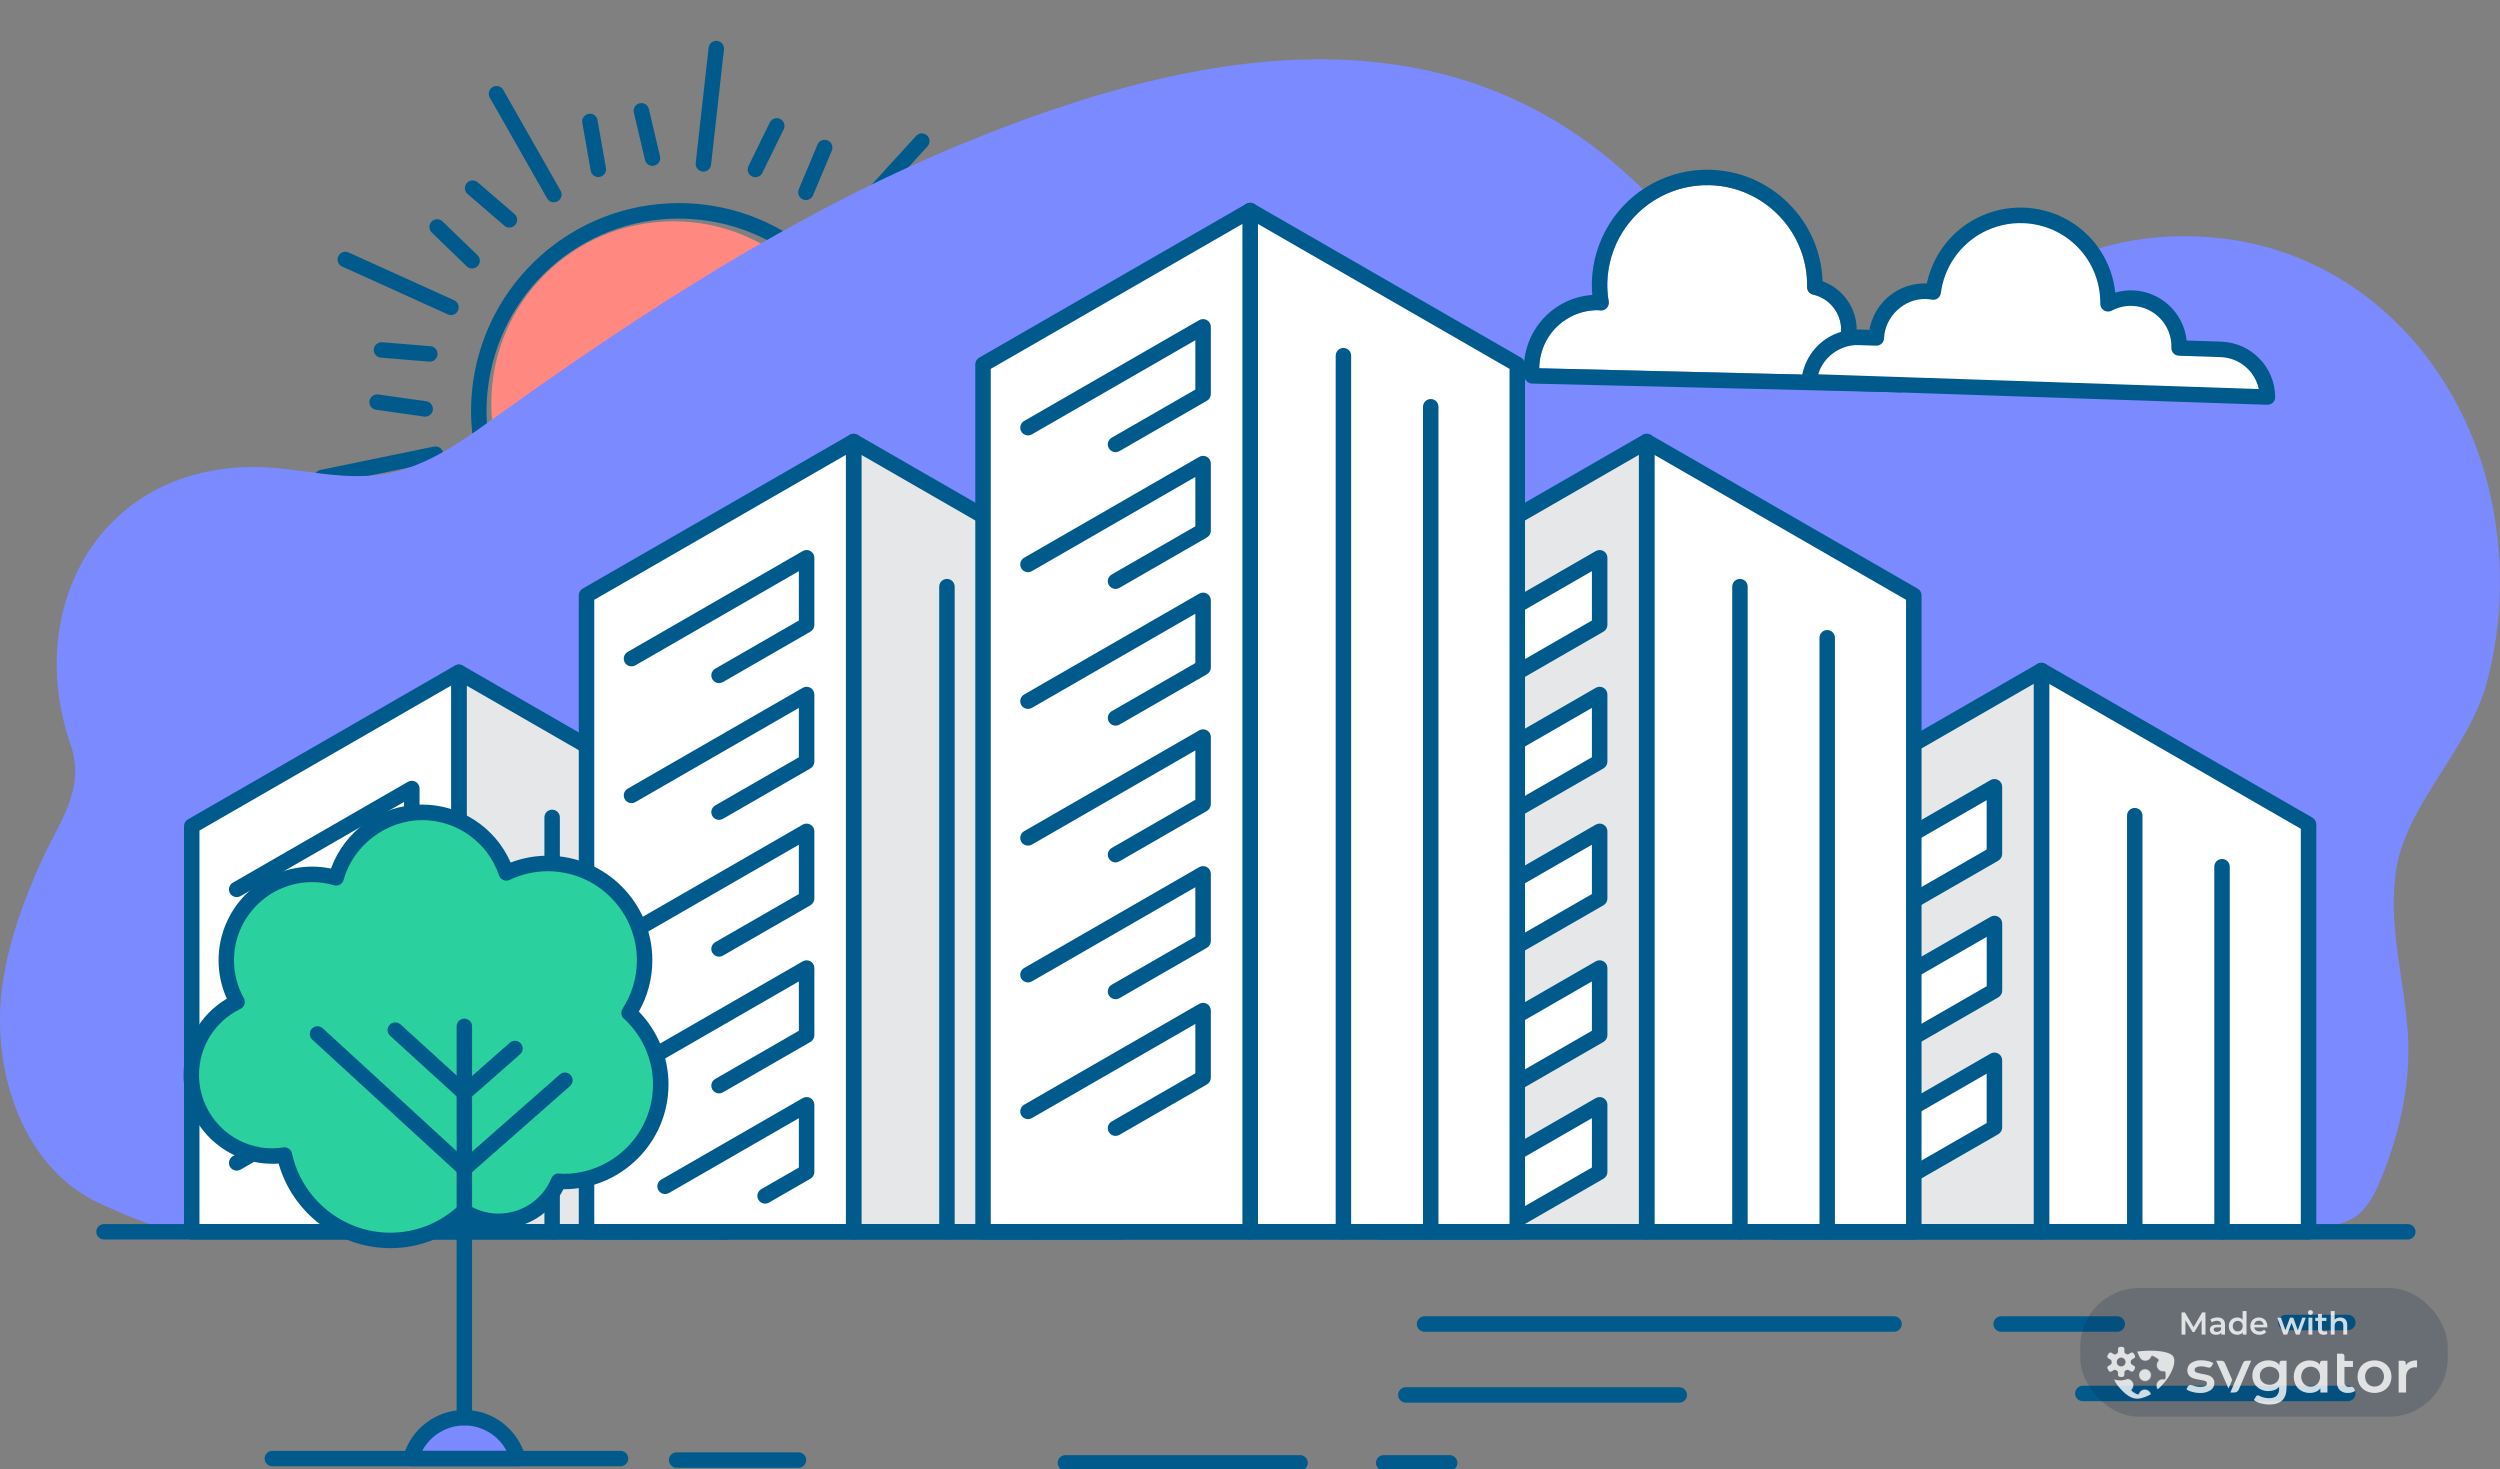 <svg xmlns="http://www.w3.org/2000/svg" xmlns:xlink="http://www.w3.org/1999/xlink" id="ekUzrDSB6R01" viewBox="0 0 527.4 309.92" shape-rendering="geometricPrecision" text-rendering="geometricPrecision"><rect x="0" y="0" width="527.4" height="309.92" fill="#808080" stroke="none"/><g transform="translate(-.002-0)"><g transform="translate(0 8.615)"><circle r="38.43" transform="translate(142.069 76.502)" fill="#ff8880"></circle><g transform="translate(-.401-.008)"><g><path d="M149.06,27.58c-.06,0-.12,0-.18,0-.9-.1-1.54-.91-1.44-1.8l2.72-24.32c.1-.9.92-1.55,1.8-1.44.9.1,1.54.91,1.44,1.8l-2.72,24.32c-.09.84-.8,1.45-1.62,1.45v-.01Z" transform="translate(-.269 0)" fill="#005a8c"></path><path d="M159.78,28.78c-.24,0-.49-.05-.72-.17-.81-.4-1.14-1.37-.75-2.18l4.5-9.2c.4-.81,1.39-1.13,2.18-.75.81.4,1.14,1.37.75,2.18l-4.5,9.2c-.28.58-.86.91-1.47.91l.01.01Z" transform="translate(-.008 0)" fill="#005a8c"></path><path d="M138.33,26.38c-.74,0-1.41-.51-1.59-1.26l-2.35-9.97c-.21-.88.33-1.75,1.21-1.96.89-.22,1.76.34,1.96,1.21l2.35,9.97c.21.88-.33,1.75-1.21,1.96-.12.03-.25.04-.37.04v.01Z" transform="translate(-.269 0)" fill="#005a8c"></path><path d="M117.51,34.07c-.57,0-1.12-.3-1.42-.83L104,11.98c-.45-.78-.17-1.78.61-2.23.78-.44,1.78-.18,2.23.61l12.09,21.26c.45.78.17,1.78-.61,2.23-.26.14-.53.21-.81.21v.01Z" transform="translate(-.269 0)" fill="#005a8c"></path><path d="M126.89,28.74c-.77,0-1.47-.56-1.6-1.35L123.51,17.3c-.16-.89.44-1.73,1.32-1.89.87-.18,1.74.43,1.89,1.32l1.78,10.09c.16.89-.44,1.73-1.32,1.89-.1.02-.19.03-.29.03Z" transform="translate(-.269 0)" fill="#005a8c"></path><path d="M108.13,39.4c-.38,0-.76-.13-1.06-.4l-7.76-6.68c-.68-.59-.76-1.62-.17-2.3s1.62-.76,2.3-.17l7.76,6.68c.68.59.76,1.62.17,2.3-.32.38-.78.57-1.24.57Z" transform="translate(-.269 0)" fill="#005a8c"></path><path d="M95.8,57.86c-.23,0-.46-.05-.67-.15L72.85,47.62c-.82-.37-1.19-1.34-.81-2.16.37-.82,1.34-1.18,2.16-.81L96.48,54.74c.82.37,1.19,1.34.81,2.16-.27.6-.86.96-1.49.96Z" transform="translate(-.269 0)" fill="#005a8c"></path><path d="M100.26,48.03c-.41,0-.82-.15-1.13-.46l-7.37-7.12c-.65-.62-.67-1.66-.04-2.31.62-.65,1.66-.66,2.31-.04l7.37,7.12c.65.62.67,1.66.04,2.31-.32.33-.75.5-1.17.5h-.01Z" transform="translate(-.269 0)" fill="#005a8c"></path><path d="M91.35,67.68c0,0-.09,0-.14,0l-10.2-.84c-.9-.07-1.57-.86-1.49-1.76.07-.9.97-1.54,1.76-1.49l10.2.84c.9.07,1.57.86,1.49,1.76-.07.85-.78,1.5-1.62,1.5v-.01Z" transform="translate(-.269 0)" fill="#005a8c"></path><path d="M90.05,79.29c-.08,0-.15,0-.23-.02L79.68,77.84c-.89-.12-1.51-.95-1.39-1.84.13-.9.98-1.49,1.84-1.39l10.14,1.43c.89.12,1.51.95,1.39,1.84-.11.82-.81,1.41-1.61,1.41Z" transform="translate(.053 0)" fill="#005a8c"></path><path d="M178.39,40.87c-.39,0-.79-.14-1.1-.43-.67-.61-.71-1.64-.11-2.3l16.49-18.07c.61-.67,1.64-.71,2.3-.11.67.61.71,1.64.11,2.3L179.59,40.33c-.32.35-.76.53-1.21.53l.01.01Z" transform="translate(-.008 0)" fill="#005a8c"></path><path d="M170.42,33.6c-.21,0-.42-.04-.63-.13-.83-.35-1.22-1.3-.87-2.14l3.96-9.44c.34-.83,1.3-1.22,2.14-.87.83.35,1.22,1.3.87,2.14l-3.96,9.44c-.26.62-.87,1-1.5,1h-.01Z" transform="translate(-.008 0)" fill="#005a8c"></path><path d="M68.26,94.79c-.76,0-1.44-.53-1.59-1.3-.18-.88.39-1.75,1.27-1.93L91.9,86.63c.87-.18,1.74.39,1.93,1.27.18.88-.39,1.75-1.27,1.93L68.6,94.76c-.11.02-.22.03-.33.03h-.01Z" transform="translate(.053-1.03)" fill="#005a8c"></path></g></g><path d="M103.11,92.46c-.2,0-.39-.04-.58-.11-.46-.18-.82-.55-.97-1.02-1.97-6.03-2.61-12.25-1.92-18.47c2.49-22.25,21.22-39.02,43.57-39.02c1.64,0,3.3.09,4.93.27c10.57,1.18,20.36,6.19,27.55,14.1.33.37.48.86.4,1.35s-.37.91-.79,1.16L103.92,92.23c-.25.15-.54.22-.82.22l.01.01Zm40.1-55.35c-20.69,0-38.03,15.53-40.32,36.12-.57,5.09-.17,10.18,1.19,15.15l67.79-39.43c-6.5-6.47-14.98-10.56-24.09-11.58-1.52-.17-3.05-.26-4.57-.26Z" transform="translate(0 0.393)" fill="#005a8c"></path></g><path d="M21.11,253.9c-17.35-7.94-23.52-30.28-20.28-48.06c1.37-8.3,4.36-16.2,7.76-23.86c3.69-8.32,9.63-15.36,6.29-24.95-9.56-27.49,4.86-57.24,36.8-58.49c11.5-.45,21.8,4.12,33.48.49c7.34-2.28,13.66-6.94,19.91-11.42c30.49-21.85,62.31-42.5,97.08-56.93C253.33,9.44,309.86,-1.11,350.94,44.53C361.6,56.38,377.41,82.3,397.2,78.21c11.5-2.38,20.18-12.53,30.1-18.77c12.58-7.91,26.76-10.87,41.5-9.14c28.55,3.36,49.56,25.31,56.21,52.61c3.28,13.44,3.2,27.75-.4,41.12-3.89,14.44-17.43,25.97-19.22,40.27-1.58,11.45,1.9,22.61,2.59,33.96.62,10.25-1.7,20.58-5.53,30.09-1.08,2.67-2.34,5.35-4.39,7.38-4.42,4.37-13.37,2.99-19.17,3.17-8.29.26-16.58.45-24.87.63-16.71.35-33.43.64-50.15.71-26.76.16-53.23-.13-80.09,0-58.96.27-118.23.34-177.17.61-24.4.19-51.47-2.44-75.85-1.21-8.07.4-15.64-.24-23.66.61-9.38.95-17.45-2.42-25.93-6.33l-.07-.03.01.01Z" fill="#7b8aff"></path><g><g><g><g><polygon points="153.15,174.27 153.15,259.85 96.8,259.85 96.8,141.81 153.15,174.27" fill="#e6e7e8"></polygon><path d="M153.15,261.49h-56.35c-.9,0-1.63-.73-1.63-1.63v-118.04c0-.58.31-1.12.82-1.41.5-.29,1.12-.29,1.63,0l56.35,32.46c.5.29.82.83.82,1.42v85.58c0,.9-.73,1.63-1.63,1.63l-.01-.01Zm-54.72-3.27h53.09v-83.01L98.43,144.63v113.59Z" fill="#005a8c"></path></g><g><polygon points="40.45,174.27 96.8,141.81 96.8,259.85 40.45,259.85 40.45,174.27" fill="#fff"></polygon><path d="M96.8,261.49h-56.35c-.9,0-1.63-.73-1.63-1.63v-85.58c0-.58.31-1.12.82-1.42L95.99,140.4c.51-.29,1.13-.29,1.63,0c.51.29.82.83.82,1.41v118.04c0,.9-.73,1.63-1.63,1.63l-.01.01Zm-54.72-3.27h53.09v-113.59L42.08,175.21v83.01Z" fill="#005a8c"></path></g></g><g><polyline points="68.41,191.17 86.88,180.53 86.88,166.35 49.94,187.63" fill="#fff"></polyline><path d="M68.41,192.8c-.56,0-1.11-.29-1.42-.82-.45-.78-.18-1.78.6-2.23l17.65-10.17v-10.41L50.75,189.04c-.78.44-1.78.18-2.23-.6s-.18-1.78.6-2.23l36.94-21.28c.51-.29,1.13-.29,1.63,0c.51.29.82.83.82,1.41v14.17c0,.58-.31,1.12-.82,1.42L69.22,192.57c-.26.15-.54.22-.82.22l.01.01Z" fill="#005a8c"></path></g><g><polyline points="68.41,220.01 86.88,209.37 86.88,195.2 49.94,216.47" fill="#fff"></polyline><path d="M68.41,221.64c-.56,0-1.11-.29-1.42-.82-.45-.78-.18-1.78.6-2.23l17.65-10.17v-10.41L50.75,217.88c-.78.44-1.78.18-2.23-.6s-.18-1.78.6-2.23l36.94-21.28c.51-.29,1.13-.29,1.63,0c.51.29.82.83.82,1.41v14.17c0,.58-.31,1.12-.82,1.42L69.22,221.41c-.26.15-.54.22-.82.22l.01.01Z" fill="#005a8c"></path></g><g><polyline points="68.41,248.86 86.88,238.22 86.88,224.05 49.94,245.32" fill="#fff"></polyline><path d="M68.41,250.5c-.56,0-1.11-.29-1.42-.82-.45-.78-.18-1.78.6-2.23l17.65-10.17v-10.41L50.75,246.74c-.78.44-1.78.18-2.23-.6s-.18-1.78.6-2.23l36.94-21.28c.51-.29,1.13-.29,1.63,0c.51.29.82.83.82,1.41v14.17c0,.58-.31,1.12-.82,1.42L69.22,250.27c-.26.15-.54.22-.82.22l.01.01Z" fill="#005a8c"></path></g><path d="M116.48,261.49c-.9,0-1.63-.73-1.63-1.63v-87.42c0-.9.73-1.63,1.63-1.63s1.63.73,1.63,1.63v87.42c0,.9-.73,1.63-1.63,1.63Z" fill="#005a8c"></path><path d="M134.89,261.49c-.9,0-1.63-.73-1.63-1.63v-76.65c0-.9.73-1.63,1.63-1.63s1.63.73,1.63,1.63v76.65c0,.9-.73,1.63-1.63,1.63Z" fill="#005a8c"></path></g><g><g><g><polygon points="487.01,173.89 487.01,259.85 430.66,259.85 430.66,141.44 487.01,173.89" fill="#fff"></polygon><path d="M487.01,261.49h-56.35c-.9,0-1.63-.73-1.63-1.63v-118.41c0-.58.31-1.12.82-1.41.5-.29,1.12-.29,1.63,0l56.35,32.45c.5.29.82.83.82,1.42v85.96c0,.9-.73,1.63-1.63,1.63l-.01-.01Zm-54.71-3.27h53.08v-83.38L432.3,144.27v113.96-.01Z" fill="#005a8c"></path></g><g><polygon points="374.31,173.89 430.66,141.44 430.66,259.85 374.31,259.85 374.31,173.89" fill="#e6e7e8"></polygon><path d="M430.66,261.49h-56.35c-.9,0-1.63-.73-1.63-1.63v-85.96c0-.58.31-1.12.82-1.42l56.35-32.45c.51-.29,1.13-.29,1.63,0c.51.29.82.83.82,1.41v118.41c0,.9-.73,1.63-1.63,1.63l-.01.01Zm-54.71-3.27h53.09v-113.96l-53.09,30.57v83.38.01Z" fill="#005a8c"></path></g></g><g><polyline points="402.28,190.79 420.75,180.16 420.75,165.98 383.81,187.25" fill="#fff"></polyline><path d="M402.28,192.42c-.56,0-1.11-.29-1.42-.82-.45-.78-.18-1.78.6-2.23l17.65-10.16v-10.41l-34.49,19.87c-.79.44-1.78.18-2.23-.6s-.18-1.78.6-2.23l36.94-21.28c.51-.29,1.13-.29,1.63,0c.51.29.82.83.82,1.41v14.18c0,.58-.31,1.12-.82,1.42L403.09,192.2c-.25.15-.54.22-.81.22Z" fill="#005a8c"></path></g><g><polyline points="402.28,219.64 420.75,209 420.75,194.83 383.81,216.1" fill="#fff"></polyline><path d="M402.28,221.27c-.56,0-1.11-.29-1.42-.82-.45-.78-.18-1.78.6-2.23l17.66-10.17v-10.41l-34.49,19.87c-.79.44-1.78.18-2.23-.6s-.18-1.78.6-2.23l36.94-21.28c.51-.29,1.13-.29,1.63,0c.51.29.82.83.82,1.41v14.17c0,.58-.31,1.12-.82,1.42L403.1,221.04c-.26.15-.54.22-.82.22v.01Z" fill="#005a8c"></path></g><g><polyline points="402.28,248.49 420.75,237.85 420.75,223.67 383.81,244.95" fill="#fff"></polyline><path d="M402.28,250.12c-.56,0-1.11-.29-1.42-.82-.45-.78-.18-1.78.6-2.23l17.65-10.16v-10.41l-34.49,19.87c-.79.44-1.78.18-2.23-.6s-.18-1.78.6-2.23l36.94-21.28c.51-.29,1.13-.29,1.63,0c.51.29.82.83.82,1.41v14.18c0,.58-.31,1.12-.82,1.42L403.09,249.9c-.25.15-.54.22-.81.22Z" fill="#005a8c"></path></g><path d="M450.35,261.49c-.9,0-1.63-.73-1.63-1.63v-87.79c0-.9.73-1.63,1.63-1.63s1.63.73,1.63,1.63v87.79c0,.9-.73,1.63-1.63,1.63Z" fill="#005a8c"></path><path d="M468.76,261.49c-.9,0-1.63-.73-1.63-1.63v-77.02c0-.9.73-1.63,1.63-1.63s1.63.73,1.63,1.63v77.02c0,.9-.73,1.63-1.63,1.63Z" fill="#005a8c"></path></g><path d="M507.95,261.49h-486c-.9,0-1.63-.73-1.63-1.63s.73-1.63,1.63-1.63h486c.9,0,1.63.73,1.63,1.63s-.73,1.63-1.63,1.63Z" fill="#005a8c"></path><g><g><g><polygon points="403.73,125.59 403.73,259.85 347.38,259.85 347.38,93.14 403.73,125.59" fill="#fff"></polygon><path d="M403.73,261.49h-56.35c-.9,0-1.63-.73-1.63-1.63v-166.72c0-.58.31-1.12.82-1.41.5-.29,1.12-.29,1.63,0l56.35,32.45c.5.29.82.83.82,1.42v134.26c0,.9-.73,1.63-1.63,1.63h-.01Zm-54.72-3.27h53.09v-131.69L349.01,95.96v162.26Z" fill="#005a8c"></path></g><g><polygon points="291.03,125.59 347.38,93.14 347.38,259.85 291.03,259.85 291.03,125.59" fill="#e6e7e8"></polygon><path d="M347.38,261.49h-56.35c-.9,0-1.63-.73-1.63-1.63v-134.27c0-.58.31-1.12.82-1.42l56.35-32.45c.51-.29,1.13-.29,1.63,0c.51.29.82.83.82,1.41v166.72c0,.9-.73,1.63-1.63,1.63l-.01.01Zm-54.72-3.27h53.08v-162.26l-53.08,30.57v131.69Z" fill="#005a8c"></path></g></g><g><polyline points="319,142.49 337.47,131.85 337.47,117.67 300.52,138.95" fill="#fff"></polyline><path d="M319,144.12c-.56,0-1.11-.29-1.42-.82-.45-.78-.18-1.78.6-2.23l17.65-10.17v-10.41l-34.49,19.87c-.79.44-1.78.18-2.23-.6s-.18-1.78.6-2.23l36.94-21.28c.51-.29,1.13-.29,1.63,0c.51.29.82.83.82,1.41v14.17c0,.58-.31,1.12-.82,1.42l-18.47,10.64c-.26.15-.54.22-.82.22l.01.01Z" fill="#005a8c"></path></g><g><polyline points="319,171.34 337.47,160.7 337.47,146.52 300.52,167.8" fill="#fff"></polyline><path d="M319,172.97c-.56,0-1.11-.29-1.42-.82-.45-.78-.18-1.78.6-2.23l17.65-10.17v-10.41l-34.49,19.87c-.79.44-1.78.18-2.23-.6s-.18-1.78.6-2.23l36.94-21.28c.51-.29,1.13-.29,1.63,0c.51.29.82.83.82,1.41v14.17c0,.58-.31,1.12-.82,1.42l-18.47,10.64c-.26.15-.54.22-.82.22l.01.01Z" fill="#005a8c"></path></g><g><polyline points="319,200.18 337.47,189.55 337.47,175.37 300.52,196.65" fill="#fff"></polyline><path d="M319,201.82c-.56,0-1.11-.29-1.42-.82-.45-.78-.18-1.78.6-2.23l17.65-10.16v-10.41l-34.49,19.87c-.79.44-1.78.18-2.23-.6s-.18-1.78.6-2.23l36.94-21.28c.51-.29,1.13-.29,1.63,0c.51.29.82.83.82,1.41v14.18c0,.58-.31,1.12-.82,1.42L319.81,201.6c-.26.15-.54.22-.81.22Z" fill="#005a8c"></path></g><g><polyline points="319,229.03 337.47,218.39 337.47,204.22 300.52,225.5" fill="#fff"></polyline><path d="M319,230.67c-.56,0-1.11-.29-1.42-.82-.45-.78-.18-1.78.6-2.23l17.65-10.17v-10.41l-34.49,19.87c-.79.44-1.78.18-2.23-.6s-.18-1.78.6-2.23l36.94-21.28c.51-.29,1.13-.29,1.63,0c.51.29.82.83.82,1.41v14.17c0,.58-.31,1.12-.82,1.42l-18.47,10.64c-.26.15-.54.22-.82.22l.01.01Z" fill="#005a8c"></path></g><g><polyline points="319,257.88 337.47,247.24 337.47,233.06 300.52,254.35" fill="#fff"></polyline><path d="M319,259.51c-.56,0-1.11-.29-1.42-.82-.45-.78-.18-1.78.6-2.23l17.65-10.16v-10.41l-34.49,19.87c-.79.44-1.78.18-2.23-.6s-.18-1.78.6-2.23l36.94-21.28c.51-.29,1.13-.29,1.63,0c.51.29.82.83.82,1.41v14.18c0,.58-.31,1.12-.82,1.42L319.81,259.3c-.26.15-.54.22-.81.22v-.01Z" fill="#005a8c"></path></g><path d="M367.06,261.49c-.9,0-1.63-.73-1.63-1.63v-136.1c0-.9.73-1.63,1.63-1.63s1.63.73,1.63,1.63v136.09c0,.9-.73,1.63-1.63,1.63v.01Z" fill="#005a8c"></path><path d="M385.47,261.49c-.9,0-1.63-.73-1.63-1.63v-125.32c0-.9.73-1.63,1.63-1.63s1.63.73,1.63,1.63v125.32c0,.9-.73,1.63-1.63,1.63Z" fill="#005a8c"></path></g><g><g><g><polygon points="236.43,125.59 236.43,259.85 180.08,259.85 180.08,93.14 236.43,125.59" fill="#e6e7e8"></polygon><path d="M236.43,261.49h-56.35c-.9,0-1.63-.73-1.63-1.63v-166.72c0-.58.31-1.12.82-1.41.5-.29,1.12-.29,1.63,0l56.35,32.45c.5.29.82.83.82,1.42v134.26c0,.9-.73,1.63-1.63,1.63h-.01Zm-54.72-3.27h53.09v-131.69L181.71,95.96v162.26Z" fill="#005a8c"></path></g><g><polygon points="123.73,125.59 180.08,93.14 180.08,259.85 123.73,259.85 123.73,125.59" fill="#fff"></polygon><path d="M180.08,261.49h-56.35c-.9,0-1.63-.73-1.63-1.63v-134.27c0-.58.31-1.12.82-1.42l56.35-32.45c.51-.29,1.13-.29,1.63,0c.51.29.82.83.82,1.41v166.72c0,.9-.73,1.63-1.63,1.63l-.01.01Zm-54.71-3.27h53.08v-162.26l-53.08,30.57v131.69Z" fill="#005a8c"></path></g></g><g><polyline points="151.7,142.49 170.17,131.85 170.17,117.67 133.23,138.95" fill="#fff"></polyline><path d="M151.7,144.12c-.56,0-1.11-.29-1.42-.82-.45-.78-.18-1.78.6-2.23l17.65-10.17v-10.41l-34.49,19.87c-.78.44-1.78.18-2.23-.6s-.18-1.78.6-2.23l36.94-21.28c.51-.29,1.13-.29,1.63,0c.51.29.82.83.82,1.41v14.17c0,.58-.31,1.12-.82,1.42l-18.47,10.64c-.26.15-.54.22-.82.22l.01.01Z" fill="#005a8c"></path></g><g><polyline points="151.7,171.34 170.17,160.7 170.17,146.52 133.23,167.8" fill="#fff"></polyline><path d="M151.7,172.97c-.56,0-1.11-.29-1.42-.82-.45-.78-.18-1.78.6-2.23l17.65-10.17v-10.41l-34.49,19.87c-.78.44-1.78.18-2.23-.6s-.18-1.78.6-2.23l36.94-21.28c.51-.29,1.13-.29,1.63,0c.51.29.82.83.82,1.41v14.17c0,.58-.31,1.12-.82,1.42l-18.47,10.64c-.26.15-.54.22-.82.22l.01.01Z" fill="#005a8c"></path></g><g><polyline points="151.7,200.18 170.17,189.55 170.17,175.37 133.23,196.65" fill="#fff"></polyline><path d="M151.7,201.82c-.56,0-1.11-.29-1.42-.82-.45-.78-.18-1.78.6-2.23l17.65-10.16v-10.41l-34.49,19.87c-.78.44-1.78.18-2.23-.6s-.18-1.78.6-2.23l36.94-21.28c.51-.29,1.13-.29,1.63,0c.51.29.82.83.82,1.41v14.18c0,.58-.31,1.12-.82,1.42L152.51,201.6c-.26.15-.54.22-.81.22Z" fill="#005a8c"></path></g><g><polyline points="151.7,229.03 170.17,218.39 170.17,204.22 133.23,225.5" fill="#fff"></polyline><path d="M151.7,230.67c-.56,0-1.11-.29-1.42-.82-.45-.78-.18-1.78.6-2.23l17.65-10.17v-10.41l-34.49,19.87c-.78.44-1.78.18-2.23-.6s-.18-1.78.6-2.23l36.94-21.28c.51-.29,1.13-.29,1.63,0c.51.29.82.83.82,1.41v14.17c0,.58-.31,1.12-.82,1.42l-18.47,10.64c-.26.15-.54.22-.82.22l.01.01Z" fill="#005a8c"></path></g><g><polyline points="161.41,252.29 170.17,247.24 170.17,233.06 140.31,250.26" fill="#fff"></polyline><path d="M161.41,253.92c-.56,0-1.11-.29-1.42-.82-.45-.78-.18-1.78.6-2.23l7.94-4.57v-10.41l-27.41,15.79c-.78.44-1.78.18-2.23-.6s-.18-1.78.6-2.23l29.86-17.2c.51-.29,1.13-.29,1.63,0c.51.29.82.83.82,1.41v14.18c0,.58-.31,1.12-.82,1.42l-8.76,5.04c-.26.15-.54.22-.81.22Z" fill="#005a8c"></path></g><path d="M199.77,261.49c-.9,0-1.63-.73-1.63-1.63v-136.1c0-.9.73-1.63,1.63-1.63s1.63.73,1.63,1.63v136.09c0,.9-.73,1.63-1.63,1.63v.01Z" fill="#005a8c"></path><path d="M218.18,261.49c-.9,0-1.63-.73-1.63-1.63v-125.32c0-.9.73-1.63,1.63-1.63s1.63.73,1.63,1.63v125.32c0,.9-.73,1.63-1.63,1.63Z" fill="#005a8c"></path></g><g><g><g><polygon points="320.08,76.87 320.08,259.85 263.73,259.85 263.73,44.41 320.08,76.87" fill="#fff"></polygon><path d="M320.08,261.49h-56.35c-.9,0-1.63-.73-1.63-1.63v-215.45c0-.58.31-1.12.82-1.41.5-.29,1.12-.29,1.63,0L320.9,75.46c.5.29.82.83.82,1.42v182.98c0,.9-.73,1.63-1.63,1.63h-.01Zm-54.72-3.27h53.09v-180.4L265.36,47.24v210.99-.01Z" fill="#005a8c"></path></g><g><polygon points="207.38,76.87 263.73,44.41 263.73,259.85 207.38,259.85 207.38,76.87" fill="#fff"></polygon><path d="M263.73,261.49h-56.35c-.9,0-1.63-.73-1.63-1.63v-182.99c0-.58.31-1.12.82-1.42l56.35-32.46c.51-.29,1.13-.29,1.63,0c.51.29.82.83.82,1.41v215.44c0,.9-.73,1.63-1.63,1.63l-.01.02Zm-54.72-3.27h53.09v-210.98L209.01,77.82v180.41-.01Z" fill="#005a8c"></path></g></g><g><polyline points="216.88,90.22 253.81,68.95 253.81,83.13 235.34,93.76" fill="#fff"></polyline><path d="M235.34,95.39c-.56,0-1.11-.29-1.42-.82-.45-.78-.18-1.78.6-2.23l17.65-10.16v-10.41L217.68,91.64c-.79.44-1.78.18-2.23-.6s-.18-1.78.6-2.23l36.94-21.28c.51-.29,1.13-.29,1.63,0c.51.29.82.83.82,1.41v14.18c0,.58-.31,1.12-.82,1.42L236.15,95.17c-.26.15-.54.22-.81.22Z" fill="#005a8c"></path></g><g><polyline points="235.34,122.61 253.81,111.97 253.81,97.8 216.88,119.08" fill="#fff"></polyline><path d="M235.34,124.25c-.56,0-1.11-.29-1.42-.82-.45-.78-.18-1.78.6-2.23l17.65-10.17v-10.41l-34.49,19.87c-.79.44-1.78.18-2.23-.6s-.18-1.78.6-2.23l36.94-21.28c.51-.29,1.13-.29,1.63,0c.51.29.82.83.82,1.41v14.17c0,.58-.31,1.12-.82,1.42l-18.47,10.64c-.26.15-.54.22-.82.22l.01.01Z" fill="#005a8c"></path></g><g><polyline points="235.34,151.46 253.81,140.82 253.81,126.64 216.88,147.93" fill="#fff"></polyline><path d="M235.34,153.09c-.56,0-1.11-.29-1.42-.82-.45-.78-.18-1.78.6-2.23l17.65-10.16v-10.41l-34.49,19.87c-.79.44-1.78.18-2.23-.6s-.18-1.78.6-2.23l36.94-21.28c.51-.29,1.13-.29,1.63,0c.51.29.82.83.82,1.41v14.18c0,.58-.31,1.12-.82,1.42l-18.47,10.63c-.26.15-.54.22-.81.22Z" fill="#005a8c"></path></g><g><polyline points="235.34,180.31 253.81,169.67 253.81,155.49 216.88,176.77" fill="#fff"></polyline><path d="M235.34,181.94c-.56,0-1.11-.29-1.42-.82-.45-.78-.18-1.78.6-2.23l17.65-10.17v-10.41l-34.49,19.87c-.79.44-1.78.18-2.23-.6s-.18-1.78.6-2.23l36.94-21.28c.51-.29,1.13-.29,1.63,0c.51.29.82.83.82,1.41v14.17c0,.58-.31,1.12-.82,1.42l-18.47,10.64c-.26.15-.54.22-.82.22l.01.01Z" fill="#005a8c"></path></g><g><polyline points="235.34,209.15 253.81,198.52 253.81,184.34 216.88,205.62" fill="#fff"></polyline><path d="M235.34,210.79c-.56,0-1.11-.29-1.42-.82-.45-.78-.18-1.78.6-2.23l17.65-10.16v-10.41l-34.49,19.87c-.79.44-1.78.18-2.23-.6s-.18-1.78.6-2.23l36.94-21.28c.51-.29,1.13-.29,1.63,0c.51.29.82.83.82,1.41v14.18c0,.58-.31,1.12-.82,1.42l-18.47,10.64c-.26.15-.54.22-.81.22v-.01Z" fill="#005a8c"></path></g><g><polyline points="235.34,238 253.81,227.36 253.81,213.19 216.88,234.47" fill="#fff"></polyline><path d="M235.34,239.64c-.56,0-1.11-.29-1.42-.82-.45-.78-.18-1.78.6-2.23l17.65-10.17v-10.41l-34.49,19.87c-.79.44-1.78.18-2.23-.6s-.18-1.78.6-2.23l36.94-21.28c.51-.29,1.13-.29,1.63,0c.51.29.82.83.82,1.41v14.17c0,.58-.31,1.12-.82,1.42l-18.47,10.64c-.26.15-.54.22-.82.22l.01.01Z" fill="#005a8c"></path></g><path d="M283.41,261.49c-.9,0-1.63-.73-1.63-1.63v-184.82c0-.9.73-1.63,1.63-1.63s1.63.73,1.63,1.63v184.82c0,.9-.73,1.63-1.63,1.63Z" fill="#005a8c"></path><path d="M301.83,261.49c-.9,0-1.63-.73-1.63-1.63v-174.05c0-.9.73-1.63,1.63-1.63s1.63.73,1.63,1.63v174.05c0,.9-.73,1.63-1.63,1.63Z" fill="#005a8c"></path></g></g><g id="ekUzrDSB6R0140"><path d="M324.74,77.69l74.31,1.78c-1.12-3.7-4.49-6.37-8.46-6.46l-.78-.02c-.49-.01-.94-.24-1.24-.62s-.42-.87-.32-1.34c.09-.41.15-.84.16-1.29.09-3.61-2.39-6.79-5.91-7.59-.76-.17-1.29-.85-1.27-1.62.22-11.56-9.01-21.19-20.57-21.47-3.64-.09-7.25.77-10.44,2.48-6.69,3.58-10.96,10.52-11.14,18.1-.03,1.32.07,2.65.29,3.95.08.5-.07,1.01-.41,1.38s-.83.56-1.34.52c-.02,0-.33-.04-.35-.05-2.09-.05-4.19.45-6.05,1.45-3.9,2.09-6.38,6.12-6.49,10.54c0,.09,0,.18,0,.27l.01-.01Z" fill="#fff"></path><path d="M401.8,82.59c-.25.13-.52.2-.81.19l-77.78-1.86c-.82-.02-1.49-.64-1.58-1.45-.1-.9-.17-1.49-.15-2.12.13-5.59,3.28-10.7,8.21-13.34c1.92-1.03,4.04-1.64,6.22-1.79-.08-.88-.11-1.77-.09-2.65.21-8.76,5.14-16.77,12.86-20.9c3.69-1.98,7.86-2.96,12.06-2.86c12.93.31,23.33,10.75,23.75,23.53c4.35,1.56,7.31,5.77,7.19,10.47c5.79.61,10.43,5.26,10.98,11.19.04.47-.12.93-.43,1.27-.12.13-.27.24-.42.32h-.01Zm-77.06-4.9l74.31,1.78c-1.12-3.7-4.49-6.37-8.46-6.46l-.78-.02c-.49-.01-.94-.24-1.24-.62s-.42-.87-.32-1.34c.09-.41.15-.84.16-1.29.09-3.61-2.39-6.79-5.91-7.59-.76-.17-1.29-.85-1.27-1.62.22-11.56-9.01-21.19-20.57-21.47-3.64-.09-7.25.77-10.44,2.48-6.69,3.58-10.96,10.52-11.14,18.1-.03,1.32.07,2.65.29,3.95.08.5-.07,1.01-.41,1.38s-.83.56-1.34.52c-.02,0-.33-.04-.35-.05-2.09-.05-4.19.45-6.05,1.45-3.9,2.09-6.38,6.12-6.49,10.54c0,.09,0,.18,0,.27l.01-.01Z" fill="#005a8c"></path></g><g><path d="M109.26,307.7c-1.36-4.97-5.9-8.63-11.3-8.63s-9.94,3.66-11.3,8.63h22.6Z" fill="#7b8aff"></path><path d="M109.26,309.33h-22.6c-.51,0-.99-.24-1.3-.64s-.41-.93-.28-1.42c1.59-5.79,6.88-9.83,12.87-9.83s11.29,4.04,12.87,9.83c.13.49.03,1.02-.28,1.42s-.79.64-1.3.64h.02Zm-20.2-3.26h17.81c-1.72-3.24-5.13-5.36-8.9-5.36s-7.18,2.12-8.9,5.36h-.01Z" fill="#005a8c"></path></g><g id="ekUzrDSB6R0146" transform="translate(0 0)"><path d="M399.56,280.63h-99.04c-.9,0-1.63-.73-1.63-1.63s.73-1.63,1.63-1.63h99.04c.9,0,1.63.73,1.63,1.63s-.73,1.63-1.63,1.63Z" transform="translate(0 0.315)" fill="#005a8c"></path><path d="M446.65,280.63h-24.49c-.9,0-1.63-.73-1.63-1.63s.73-1.63,1.63-1.63h24.49c.9,0,1.63.73,1.63,1.63s-.73,1.63-1.63,1.63Z" transform="translate(0 0.315)" fill="#005a8c"></path><path d="M168.45,309.33h-25.71c-.9,0-1.63-.73-1.63-1.63s.73-1.63,1.63-1.63h25.71c.9,0,1.63.73,1.63,1.63s-.73,1.63-1.63,1.63Z" transform="translate(0 0.315)" fill="#005a8c"></path><path d="M274.27,309.92h-49.51c-.9,0-1.63-.73-1.63-1.63s.73-1.63,1.63-1.63h49.51c.9,0,1.63.73,1.63,1.63s-.73,1.63-1.63,1.63Z" transform="translate(0 0.315)" fill="#005a8c"></path><path d="M305.83,309.92h-13.92c-.9,0-1.63-.73-1.63-1.63s.73-1.63,1.63-1.63h13.92c.9,0,1.63.73,1.63,1.63s-.73,1.63-1.63,1.63Z" transform="translate(0 0.315)" fill="#005a8c"></path><path d="M354.25,295.59h-57.67c-.9,0-1.63-.73-1.63-1.63s.73-1.63,1.63-1.63h57.67c.9,0,1.63.73,1.63,1.63s-.73,1.63-1.63,1.63Z" transform="translate(0 0.315)" fill="#005a8c"></path><path d="M495.3,295.59h-55.9c-.9,0-1.63-.73-1.63-1.63s.73-1.63,1.63-1.63h55.9c.9,0,1.63.73,1.63,1.63s-.73,1.63-1.63,1.63Z" fill="#005a8c"></path><path d="M495.3,280.63h-13.06c-.9,0-1.63-.73-1.63-1.63s.73-1.63,1.63-1.63h13.06c.9,0,1.63.73,1.63,1.63s-.73,1.63-1.63,1.63Z" fill="#005a8c"></path></g><g><g id="ekUzrDSB6R0156" transform="translate(0 0)"><path d="M478.34,83.76c-.06-5.42-4.37-9.88-9.83-10.06l-8.79-.29c.18-5.62-4.22-10.34-9.84-10.52-1.87-.06-3.63.38-5.16,1.21.09-10.01-7.82-18.33-17.89-18.67-9.64-.32-17.8,6.79-18.99,16.16-.48-.08-.97-.15-1.48-.16-5.62-.19-10.33,4.22-10.52,9.84l-3.71-.13c-5.47-.19-10.06,3.98-10.49,9.38l96.69,3.24h.01Z" fill="#fff"></path><path d="M479.11,85.2c-.25.13-.54.2-.83.19l-96.69-3.24c-.45-.01-.87-.21-1.16-.54-.3-.33-.44-.77-.41-1.22.32-4.03,2.64-7.59,6.21-9.5c1.82-.98,3.88-1.45,5.96-1.38l2.19.08c.62-3.55,2.85-6.68,6.07-8.4c1.82-.98,3.89-1.46,5.97-1.39.02,0,.04,0,.07,0c1.21-5.79,4.95-10.81,10.23-13.63c3.11-1.66,6.62-2.48,10.17-2.37c10.2.35,18.29,8.03,19.35,17.93c1.2-.35,2.45-.51,3.7-.47c5.96.2,10.75,4.8,11.36,10.57l7.27.24c6.32.21,11.34,5.34,11.41,11.67c0,.44-.17.88-.49,1.19-.11.11-.24.2-.37.27h-.01Zm-95.52-6.24l92.93,3.11c-.81-3.76-4.08-6.6-8.07-6.73l-8.79-.29c-.9-.03-1.61-.78-1.58-1.68.15-4.72-3.56-8.68-8.27-8.84-1.5-.05-2.99.3-4.3,1-.51.27-1.14.27-1.63-.03s-.81-.83-.8-1.4c.08-9.23-7.09-16.71-16.31-17.02-2.97-.1-5.91.59-8.52,1.98-4.82,2.58-8.11,7.35-8.8,12.76-.06.44-.29.84-.65,1.11-.38.26-.81.37-1.25.29-.4-.07-.82-.13-1.25-.14-4.57-.16-8.68,3.73-8.83,8.27-.01.43-.2.84-.52,1.14s-.74.46-1.17.44l-3.71-.13c-3.87-.13-7.47,2.58-8.5,6.18l.02-.02Z" fill="#005a8c"></path></g></g><g><g><path d="M132.72,213.67c2.07-3.19,3.28-6.99,3.28-11.08c0-11.29-9.15-20.43-20.43-20.43-3.13,0-6.08.72-8.73,1.98-2.52-7.42-9.52-12.76-17.79-12.76s-15.93,5.86-18.11,13.82c-1.61-.47-3.3-.73-5.05-.73-10.02,0-18.13,8.12-18.13,18.13c0,3.18.83,6.18,2.27,8.78-5.71,2.77-9.66,8.61-9.66,15.39c0,9.46,7.67,17.12,17.12,17.12.86,0,1.71-.08,2.53-.21c2.22,10.29,11.36,18.01,22.31,18.01c6.02,0,11.48-2.35,15.55-6.15c2.11,1.33,4.59,2.12,7.27,2.12c5.72,0,10.62-3.49,12.69-8.45.36.02.71.05,1.07.05c11.31,0,20.48-9.17,20.48-20.47c0-5.99-2.59-11.36-6.68-15.1l.01-.02Z" fill="#2ad09e"></path><path d="M82.33,263.31c-10.94,0-20.61-7.42-23.55-17.85-.43.04-.86.05-1.3.05-10.34,0-18.75-8.41-18.75-18.75c0-6.68,3.46-12.7,9.12-16.08-1.14-2.54-1.74-5.3-1.74-8.09c0-10.9,8.87-19.77,19.76-19.77c1.32,0,2.65.14,3.96.41c2.89-8.02,10.58-13.5,19.2-13.5c8.16,0,15.47,4.85,18.7,12.23c2.51-.96,5.13-1.44,7.82-1.44c12.17,0,22.07,9.9,22.07,22.07c0,3.8-.98,7.51-2.84,10.81c3.99,4.12,6.25,9.64,6.25,15.37c0,12.19-9.92,22.11-22.11,22.11h-.05c-2.62,5.14-7.88,8.4-13.71,8.4-2.45,0-4.86-.6-7.06-1.76-4.42,3.74-9.97,5.79-15.76,5.79h-.01ZM60.02,242.04c.76,0,1.43.53,1.59,1.29c2.09,9.69,10.8,16.72,20.71,16.72c5.37,0,10.49-2.03,14.44-5.71.54-.51,1.35-.58,1.98-.19c1.95,1.23,4.17,1.87,6.4,1.87c4.9,0,9.29-2.92,11.19-7.45.27-.64.91-1.1,1.59-1c.54.03.76.05.99.05c10.39,0,18.85-8.45,18.85-18.84c0-5.26-2.24-10.33-6.15-13.9-.59-.54-.7-1.42-.27-2.09c1.98-3.05,3.02-6.58,3.02-10.19c0-10.37-8.44-18.8-18.8-18.8-2.78,0-5.48.61-8.03,1.82-.42.2-.91.21-1.34.03s-.76-.54-.91-.98c-2.36-6.97-8.89-11.66-16.25-11.66s-14.5,5.19-16.54,12.62c-.12.42-.4.78-.78.99s-.84.27-1.25.14c-1.51-.44-3.05-.67-4.59-.67-9.1,0-16.5,7.4-16.5,16.5c0,2.79.71,5.55,2.07,7.99.22.39.26.85.13,1.28s-.44.78-.84.98c-5.39,2.62-8.74,7.95-8.74,13.92c0,8.54,6.95,15.49,15.49,15.49.78,0,1.54-.08,2.29-.19.08-.01.17-.02.25-.02Z" fill="#005a8c"></path></g><path d="M97.96,300.7c-.9,0-1.63-.73-1.63-1.63v-82.55c0-.9.73-1.63,1.63-1.63s1.63.73,1.63,1.63v82.55c0,.9-.73,1.63-1.63,1.63Z" fill="#005a8c"></path><path d="M97.96,232.21c-.45,0-.9-.19-1.23-.55-.59-.68-.53-1.71.15-2.3l10.69-9.4c.67-.59,1.7-.53,2.3.15.59.68.53,1.71-.15,2.3l-10.69,9.4c-.31.27-.69.4-1.08.4h.01Z" fill="#005a8c"></path><path d="M97.96,248.17c-.45,0-.9-.19-1.22-.55-.6-.68-.53-1.71.15-2.3l21.21-18.65c.68-.6,1.71-.53,2.3.15.6.68.53,1.71-.15,2.3L99.04,247.77c-.31.27-.69.41-1.08.41v-.01Z" fill="#005a8c"></path><path d="M97.96,232.21c-.39,0-.79-.14-1.1-.43L82.3,218.51c-.67-.61-.71-1.64-.11-2.3.61-.66,1.64-.71,2.3-.11l14.56,13.27c.67.61.71,1.64.11,2.3-.32.35-.76.53-1.21.53l.01.01Z" fill="#005a8c"></path><path d="M97.96,248.17c-.4,0-.79-.14-1.1-.43L65.88,219.32c-.66-.61-.71-1.64-.1-2.3s1.65-.7,2.3-.1l30.98,28.42c.66.61.71,1.64.1,2.3-.32.35-.76.53-1.2.53Z" fill="#005a8c"></path></g><path d="M130.91,309.33h-73.45c-.9,0-1.63-.73-1.63-1.63s.73-1.63,1.63-1.63h73.45c.9,0,1.63.73,1.63,1.63s-.73,1.63-1.63,1.63Z" fill="#005a8c"></path></g><g id="ekUzrDSB6R0169" transform="matrix(.443 0 0 0.443 442.562 274.058)"><rect id="ekUzrDSB6R0170" width="175" height="61.25" rx="28" ry="28" transform="matrix(1 0 0 1-8.375-5.25)" opacity="0.2" fill="#112346" stroke-width="0"></rect><path id="ekUzrDSB6R0171" d="M100.296,8.841h1.861v8.057h-1.861v-8.057Zm.938-1.328c-.338,0-.62-.106-.849-.317-.228-.221-.343-.493-.343-.815s.114-.588.343-.8c.228-.221.511-.332.849-.332s.62.106.849.317c.228.201.343.458.343.769c0,.332-.114.614-.343.845-.218.221-.501.332-.849.332Zm17.508,4.767v4.617h-1.861v-4.376c0-.704-.164-1.232-.491-1.584-.328-.362-.794-.543-1.399-.543-.685,0-1.226.211-1.623.634-.397.412-.596,1.011-.596,1.796v4.074h-1.861v-11.195h1.861v4.074c.308-.332.685-.583,1.132-.754.457-.181.963-.272,1.519-.272c1.003,0,1.807.297,2.412.89.605.593.908,1.474.908,2.64h-0Zm-11.149,4.724c-.873,0-1.548-.231-2.025-.694-.477-.463-.715-1.137-.715-2.022v-3.878h-1.31v-1.509h1.31v-1.841h1.861v1.841h2.129v1.509h-2.129v3.832c0,.392.094.694.283.905.189.201.462.302.819.302.417,0,.764-.111,1.042-.332l.521,1.343c-.218.181-.486.317-.804.407-.308.091-.635.136-.983.136v0Zm-13.296-.106l-2.055-5.552-2.084,5.552h-1.787l-2.918-8.057h1.757l2.099,5.945l2.189-5.945h1.563l2.144,5.975l2.159-5.975h1.653l-2.933,8.057h-1.787Zm-13.585-3.985c0,.131-.01.317-.03.558h-6.238c.109.593.392,1.066.849,1.418.466.342,1.042.513,1.727.513.873,0,1.593-.292,2.159-.875l.998,1.162c-.357.433-.809.759-1.355.981s-1.161.332-1.846.332c-.873,0-1.643-.176-2.308-.528-.665-.352-1.181-.84-1.548-1.464-.357-.634-.536-1.348-.536-2.143c0-.785.174-1.489.521-2.112.357-.634.849-1.127,1.474-1.479s1.33-.528,2.114-.528c.774,0,1.464.176,2.07.528.615.342,1.092.83,1.429,1.464.347.624.521,1.348.521,2.173l-0-0Zm-4.02-2.656c-.596,0-1.102.181-1.519.543-.407.352-.655.825-.744,1.418h4.511c-.079-.583-.323-1.056-.729-1.418-.407-.362-.913-.543-1.519-.543Zm-7.675,6.639v-1.041c-.308.382-.69.669-1.146.86-.447.191-.943.287-1.489.287-.764,0-1.454-.171-2.07-.513-.605-.342-1.082-.825-1.429-1.448-.347-.634-.521-1.358-.521-2.173s.174-1.534.521-2.158c.347-.624.824-1.106,1.429-1.448.616-.342,1.305-.513,2.07-.513.526,0,1.007.091,1.444.272s.809.453,1.117.815v-4.134h1.861v11.195h-1.787Zm-.357-2.701c.208-.382.313-.825.313-1.328s-.104-.946-.313-1.328c-.208-.382-.491-.674-.849-.875-.357-.211-.759-.317-1.206-.317-.447,0-.849.106-1.206.317-.357.201-.64.493-.849.875s-.313.825-.313,1.328.104.946.313,1.328.491.679.849.89c.357.201.759.302,1.206.302.447,0,.849-.101,1.206-.302.357-.211.64-.508.849-.89ZM56.937,8.75c1.171,0,2.065.287,2.68.86.625.563.938,1.418.938,2.565v4.723h-1.757v-.981c-.228.352-.556.624-.983.815-.417.181-.923.272-1.519.272s-1.117-.101-1.563-.302c-.447-.211-.794-.498-1.042-.86-.238-.372-.357-.79-.357-1.252c0-.724.263-1.303.789-1.735.536-.443,1.375-.664,2.516-.664h2.055v-.121c0-.563-.169-.996-.506-1.298-.328-.302-.819-.453-1.474-.453-.447,0-.888.07-1.325.211-.427.141-.789.337-1.087.588l-.73-1.373c.417-.322.918-.568,1.504-.739s1.206-.257,1.861-.257l0.0 0Zm-.253,6.88c.467,0,.878-.106,1.236-.317.367-.221.625-.533.774-.935v-.935h-1.921c-1.072,0-1.608.357-1.608,1.071c0,.342.134.614.402.815s.64.302,1.117.302h0Zm-10.691.061h-.864l-3.424-5.703v6.91h-1.846v-10.562h1.593l4.139,7.001l4.065-7.001h1.593l.015,10.562h-1.831l-.015-7.001-3.424,5.794ZM109.334,29.34v15.15h-3.372v-1.962c-.578.712-1.324,1.268-2.172,1.617-.906.368-1.876.552-2.853.54-1.38.024-2.742-.308-3.957-.963-1.137-.626-2.074-1.563-2.7-2.7-1.304-2.564-1.304-5.596,0-8.16.628-1.136,1.564-2.072,2.7-2.7c1.215-.653,2.578-.984,3.957-.963.925-.009,1.843.166,2.7.513.817.335,1.55.847,2.145,1.5v-.762c0-.286.114-.561.316-.764s.477-.316.764-.316l2.472-.03Zm-4.767,11.01c1.702-1.974,1.702-4.896,0-6.87-1.8-1.744-4.659-1.744-6.459,0-1.685,1.98-1.685,4.89,0,6.87.841.872,2.011,1.347,3.222,1.308c1.214.039,2.388-.434,3.237-1.302v-.006Zm17.94,3.324c-.451.355-.969.615-1.524.762-.614.172-1.249.258-1.887.255-1.41.091-2.799-.379-3.864-1.308-.962-1.023-1.452-2.403-1.35-3.804v-13.59h2.469c.286,0,.561.114.764.316s.316.477.316.764v2.379h4.047v2.853h-4.047v7.2c-.044.614.154,1.222.552,1.692.406.41.968.628,1.545.597.226.001.452-.017.675-.054.81-.17,1.625.262,1.941,1.026l.363.912Zm5.079.027c-1.2-.634-2.198-1.592-2.88-2.766-1.38-2.494-1.38-5.522,0-8.016.685-1.167,1.683-2.12,2.88-2.751c2.615-1.326,5.704-1.326,8.319,0c1.197.632,2.194,1.584,2.88,2.751c1.38,2.494,1.38,5.522,0,8.016-.682,1.174-1.68,2.132-2.88,2.766-2.615,1.326-5.704,1.326-8.319,0Zm7.392-3.369c1.702-1.974,1.702-4.896,0-6.87-1.8-1.744-4.659-1.744-6.459,0-1.685,1.98-1.685,4.89,0,6.87.841.872,2.011,1.347,3.222,1.308c1.211.044,2.384-.42,3.237-1.281v-.027Zm17.022-11.16v3.372c-.271-.054-.546-.083-.822-.087-1.194-.067-2.362.368-3.222,1.2-.835.96-1.254,2.211-1.167,3.48v7.353h-3.552v-15.15h2.298c.286,0,.561.114.764.316s.316.477.316.764v1.134c1.014-1.588,2.809-2.382,5.385-2.382Zm-107.022,15.042c-1-.244-1.95-.657-2.811-1.221l.621-1.233c.374-.74,1.251-1.073,2.022-.768.374.155.757.288,1.146.399.918.269,1.869.407,2.826.411c2.118,0,3.179-.557,3.183-1.671.014-.511-.319-.966-.81-1.107-.844-.282-1.713-.483-2.595-.6-1.033-.149-2.054-.374-3.054-.675-.775-.249-1.472-.695-2.022-1.296-.611-.711-.921-1.632-.864-2.568-.03-1.383.649-2.685,1.8-3.453c1.447-.932,3.15-1.386,4.869-1.296c1.054 0,2.105.119,3.132.354.902.189,1.769.519,2.568.978l-.675,1.296c-.363.73-1.216,1.072-1.983.795-.985-.36-2.026-.541-3.075-.534-.818-.048-1.635.114-2.373.471-.483.223-.797.701-.81,1.233-.01.547.341,1.036.864,1.2.875.316,1.779.543,2.7.675c1.008.151,2.004.377,2.979.675.77.234,1.467.664,2.022,1.248.596.692.897,1.591.837,2.502.021,1.38-.68,2.671-1.848,3.405-1.505.927-3.257,1.374-5.022,1.281-1.226-.003-2.446-.171-3.627-.501Zm44.883-14.874v12.858c0,5.336-2.724,8.004-8.172,8.004-1.401.008-2.796-.178-4.146-.552-1.178-.305-2.281-.852-3.237-1.605l1.026-1.713c.306-.493.952-.645,1.446-.342.518.293,1.065.533,1.632.714.996.325,2.037.489,3.084.486c1.664,0,2.884-.378,3.66-1.134.846-.947,1.268-2.199,1.167-3.465v-.795c-.611.664-1.368,1.178-2.211,1.5-.914.349-1.886.523-2.865.513-1.356.018-2.696-.299-3.9-.924-1.142-.592-2.097-1.491-2.757-2.595-.682-1.16-1.03-2.486-1.005-3.831-.027-1.341.321-2.662,1.005-3.816.66-1.096,1.613-1.985,2.751-2.568c1.208-.613,2.546-.921,3.9-.9c1.025-.014,2.044.169,3,.54.881.345,1.659.911,2.259,1.644v-.936c0-.286.114-.561.316-.764s.477-.316.764-.316l2.283-.003Zm-4.782,10.263c.866-.808,1.34-1.951,1.299-3.135.036-1.171-.436-2.3-1.296-3.096-1.929-1.588-4.713-1.588-6.642,0-.856.797-1.326,1.926-1.287,3.096-.044,1.182.425,2.325,1.287,3.135c1.922,1.605,4.717,1.605,6.639,0Zm-12.057-10.278l-5.892,13.743c-.369.861-1.214,1.42-2.151,1.422h-1.902l5.763-13.404.3-.675c.283-.652.927-1.073,1.638-1.071l2.244-.015Zm-10.785,13.263l-5.889-13.236h2.511c.718-.001,1.367.43,1.644,1.092l3.492,8.046-1.758,4.098Z" opacity="0.8" clip-rule="evenodd" fill="#fff" fill-rule="evenodd"></path><g id="ekUzrDSB6R0172" transform="matrix(.3 0 0 0.3-18.122-25.906)" opacity="0.8" mask="url(#ekUzrDSB6R0174)"><path id="ekUzrDSB6R0173" d="M129.5,243.584c-8.76,2.18-20.08,1.79-37.33-19.63-2.358-2.928-4.382-6.363-5.934-10.028c3.008.979,6.219,1.508,9.554,1.508c17.032,0,30.84-13.808,30.84-30.84c0-5.42-1.398-10.514-3.854-14.939c22.541-3.148,48.247-1.187,56.014,6.199c12.32,11.73-14.11,59.03-49.29,67.73Z" fill="#fff"></path><mask id="ekUzrDSB6R0174" x="-150%" y="-150%" height="400%" width="400%"><path id="ekUzrDSB6R0175" d="M78.375,207.039c0-31.46,25.503-56.963,56.963-56.963s56.963,25.503,56.963,56.963-25.503,56.963-56.963,56.963-56.963-25.503-56.963-56.963Zm89.235-4.715c-.168-.939-1.06-1.567-2-1.41h-.06c-4.154.716-8.305-1.283-10.336-4.977s-1.494-8.27,1.336-11.393c.33-.33.516-.778.516-1.245s-.186-.915-.516-1.245l-.11-.1c-2.707-2.319-5.787-4.161-9.11-5.45-.436-.173-.923-.165-1.353.023s-.767.539-.937.977v.06c-1.404,3.987-5.188,6.639-9.414,6.598s-7.959-2.765-9.286-6.778c-.134-.449-.442-.826-.855-1.048s-.897-.269-1.345-.132h-.11c-3.264,1.214-6.312,2.942-9.03,5.12-.373.282-.619.701-.683,1.164s.06.933.343,1.306l.1.12c2.683,3.224,3.038,7.791.884,11.391s-6.345,5.448-10.454,4.609c-.456-.104-.935-.023-1.331.227s-.676.647-.779,1.103v.09c-.554,3.438-.554,6.942,0,10.38.064.465.312.885.687,1.167s.848.402,1.313.333h.11c4.154-.716,8.305,1.283,10.336,4.977s1.494,8.27-1.336,11.393c-.33.33-.516.778-.516,1.245s.186.915.516,1.245l.11.1c2.709,2.308,5.789,4.14,9.11,5.42.436.173.923.165,1.353-.023s.767-.539.937-.977v-.06c1.408-3.973,5.182-6.615,9.397-6.579s7.943,2.743,9.283,6.739c.134.449.442.826.855,1.048s.897.269,1.345.132h.11c3.304-1.225,6.387-2.978,9.13-5.19.372-.287.613-.71.672-1.175s-.072-.935-.362-1.305l-.1-.12c-2.83-3.196-3.287-7.848-1.134-11.534s6.43-5.572,10.604-4.676c.93.233,1.874-.33,2.11-1.26v-.09c.535-3.379.535-6.821,0-10.2Zm-41.67,4.69c0-5.197,4.213-9.41,9.41-9.41s9.41,4.213,9.41,9.41-4.213,9.41-9.41,9.41-9.41-4.213-9.41-9.41Z" fill="#fff" stroke-width="0"></path></mask></g><path id="ekUzrDSB6R0176" d="M116.33,114.77l-3.64-2.18c-1.023-.593-1.652-1.687-1.65-2.87v-2c-.002-1.183.627-2.277,1.65-2.87l3.64-2.18c.763-.436,1.321-1.157,1.552-2.005s.115-1.753-.322-2.515v0l-1.74-3c-.935-1.566-2.961-2.08-4.53-1.15v0l-3.68,2.18c-1.024.591-2.286.591-3.31,0l-1.7-1c-1.023-.593-1.652-1.687-1.65-2.87v-4.38c0-.878-.349-1.72-.969-2.341s-1.463-.969-2.341-.969h-3.47c-.878,0-1.72.349-2.341.969s-.969,1.463-.969,2.341s0,.06,0,.09v4.35c.002,1.183-.627,2.277-1.65,2.87l-1.68,1c-1.024.591-2.286.591-3.31,0L80.56,94c-.767-.449-1.683-.57-2.54-.337s-1.586.802-2.02,1.577v0l-1.74,3c-.443.758-.567,1.662-.344,2.512s.775,1.576,1.534,2.018v0L79.1,105c1.023.593,1.652,1.687,1.65,2.87v2c.002,1.183-.627,2.277-1.65,2.87l-3.61,2.18c-1.578.918-2.115,2.94-1.2,4.52v0l1.74,3c.918,1.578,2.94,2.115,4.52,1.2v0l3.66-2.18c1.024-.591,2.286-.591,3.31,0l1.68,1c1.023.593,1.652,1.687,1.65,2.87v3.67c0,.878.349,1.72.969,2.341s1.463.969,2.341.969h3.46c.878,0,1.72-.349,2.341-.969s.969-1.463.969-2.341v0-3.77c-.002-1.183.627-2.277,1.65-2.87l1.7-1c1.024-.591,2.286-.591,3.31,0l3.66,2.18c1.582.913,3.605.372,4.52-1.21v0l1.74-3c.939-1.568.428-3.601-1.14-4.54Zm-20.49.91c-3.866,0-7-3.134-7-7s3.134-7,7-7s7,3.134,7,7v0c0,3.866-3.134,7-7,7v0Z" transform="matrix(.3 0 0 0.3-17.651-2.639)" opacity="0.8" fill="#fff"></path></g></svg>
